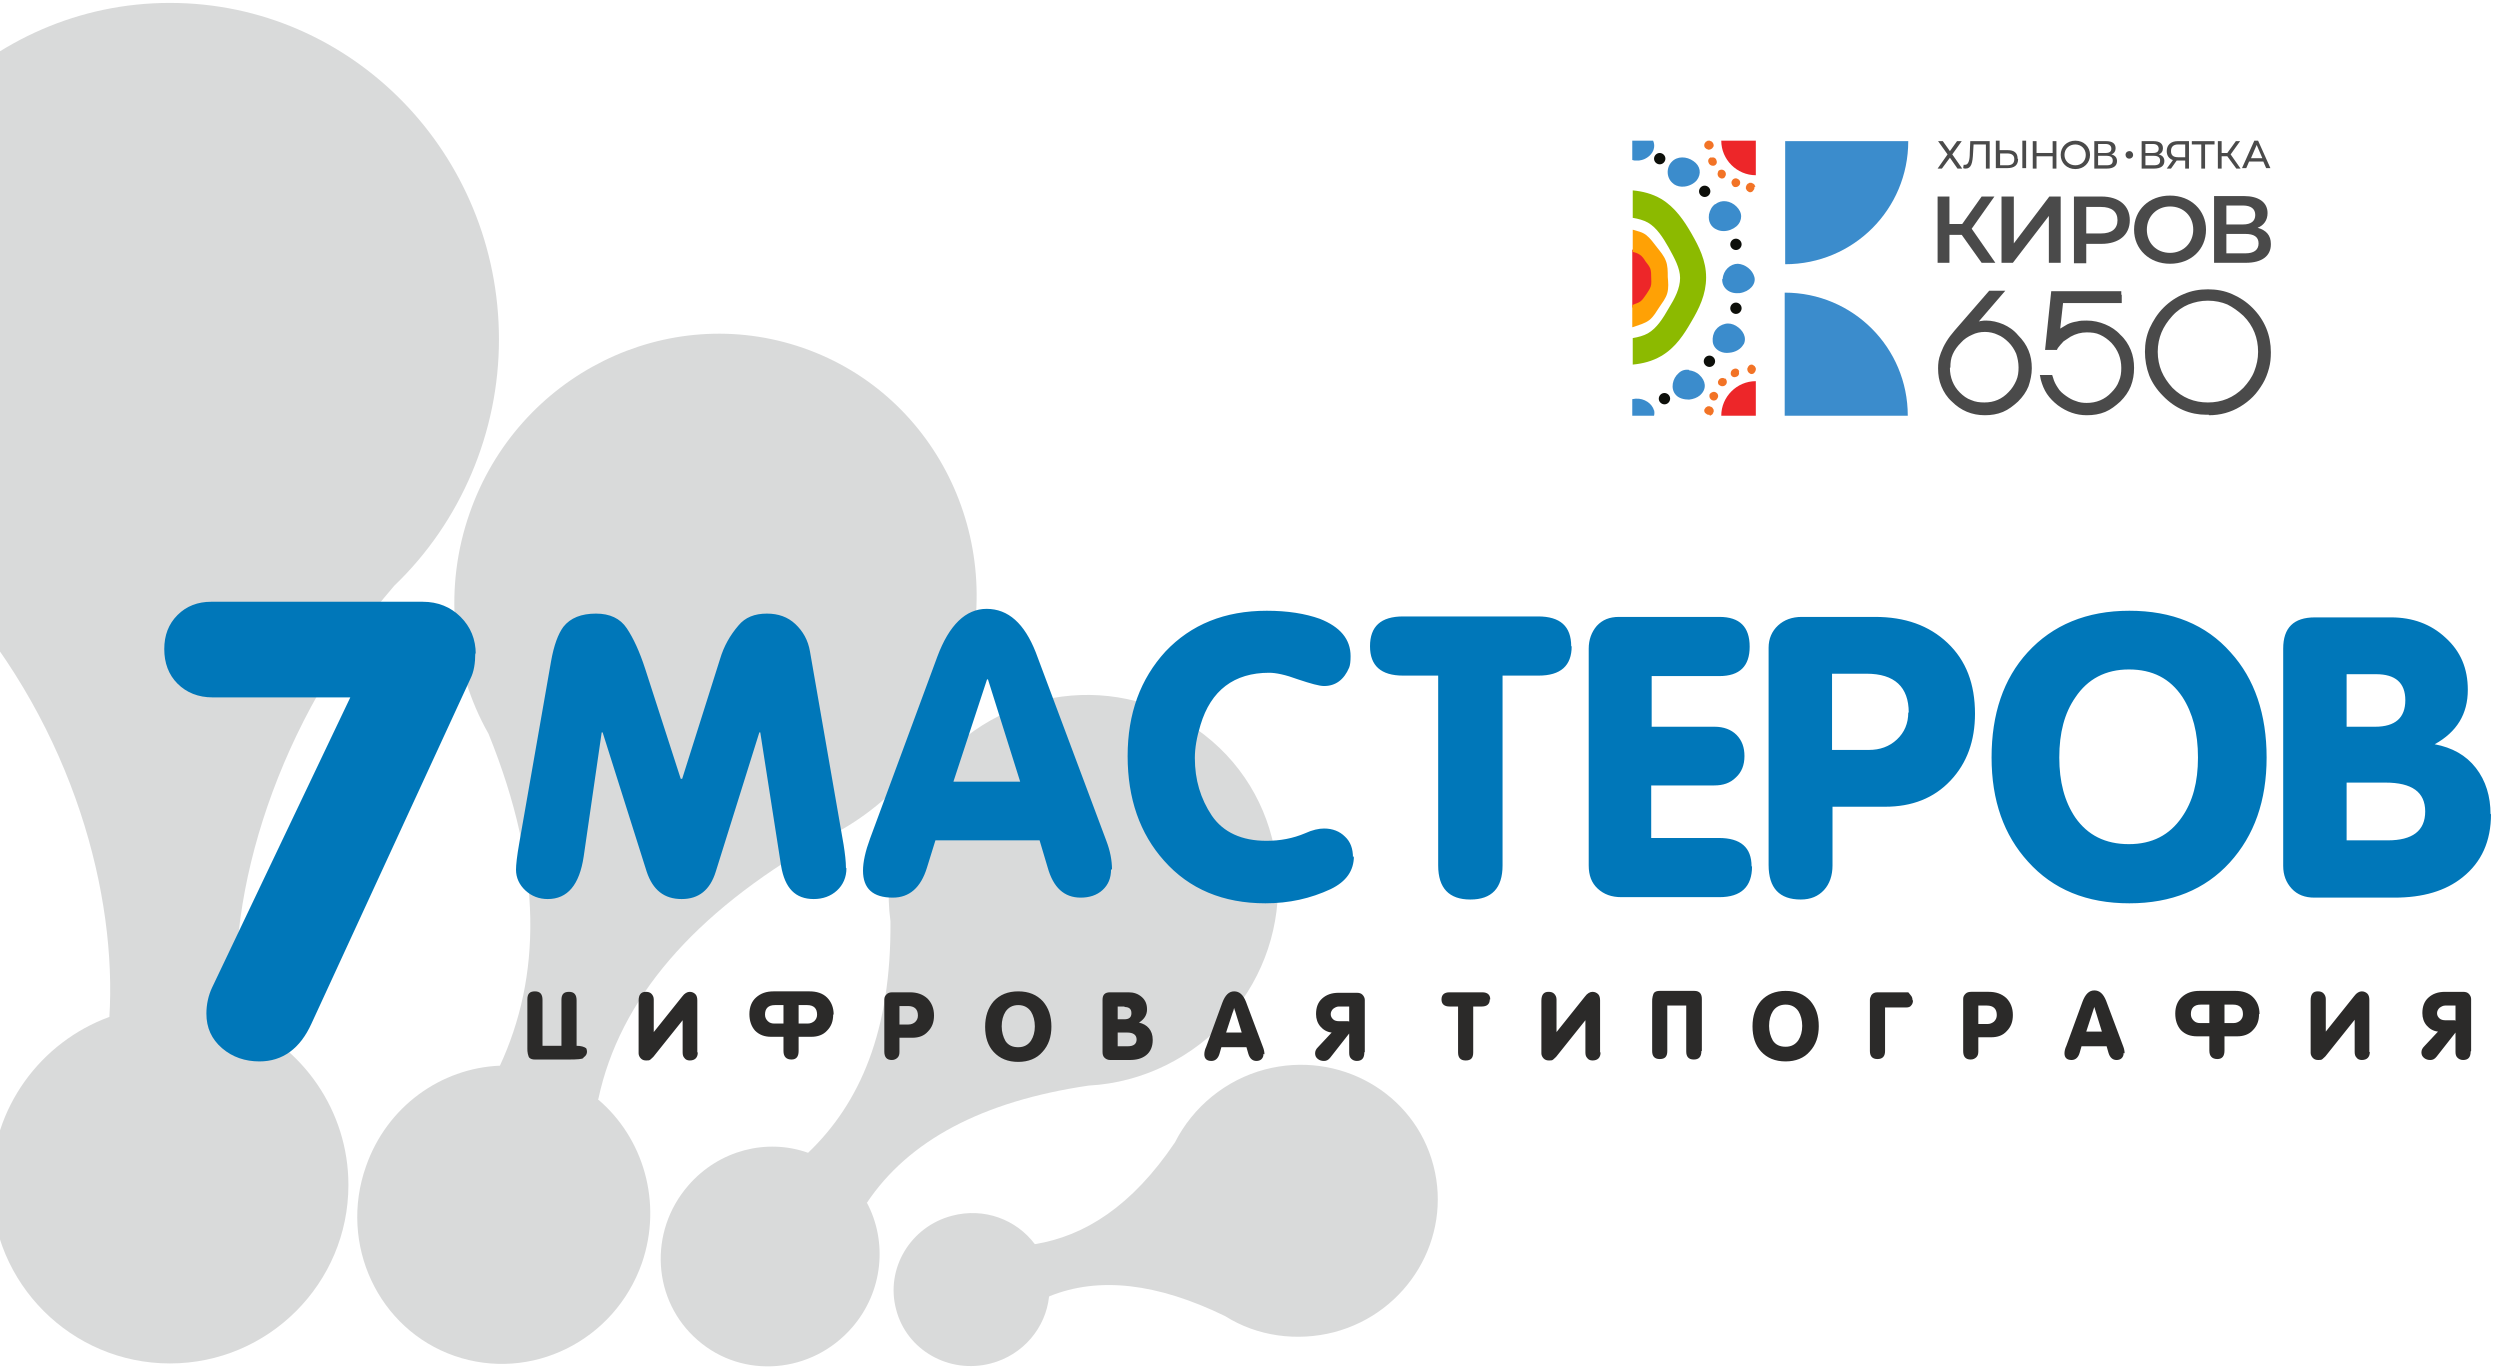 <?xml version="1.0" encoding="UTF-8"?>
<!DOCTYPE svg PUBLIC "-//W3C//DTD SVG 1.1//EN" "http://www.w3.org/Graphics/SVG/1.1/DTD/svg11.dtd">
<!-- Creator: CorelDRAW X6 -->
<svg xmlns="http://www.w3.org/2000/svg" xml:space="preserve" width="55.661mm" height="30.474mm" version="1.1" style="shape-rendering:geometricPrecision; text-rendering:geometricPrecision; image-rendering:optimizeQuality; fill-rule:evenodd; clip-rule:evenodd"
viewBox="0 0 5281 2891"
 xmlns:xlink="http://www.w3.org/1999/xlink">
 <defs>
  <style type="text/css">
   <![CDATA[
    .fil1 {fill:none}
    .fil0 {fill:#D9DADA}
    .fil3 {fill:#2B2A29;fill-rule:nonzero}
    .fil9 {fill:#0D0F0A;fill-rule:nonzero}
    .fil4 {fill:#3B8CCC;fill-rule:nonzero}
    .fil10 {fill:#4A4A4A;fill-rule:nonzero}
    .fil5 {fill:#8CBA00;fill-rule:nonzero}
    .fil7 {fill:#ED2629;fill-rule:nonzero}
    .fil6 {fill:#F27326;fill-rule:nonzero}
    .fil8 {fill:#FFA105;fill-rule:nonzero}
    .fil2 {fill:#0077B9;fill-rule:nonzero}
   ]]>
  </style>
    <clipPath id="id0">
     <path d="M0 0l5281 0 0 2891 -5281 0 0 -2891z"/>
    </clipPath>
 </defs>
 <g id="Слой_x0020_1">
  <g id="_2363366128">
   <g>
   </g>
   <g style="clip-path:url(#id0)">
    <g id="_2363362288">
     <g>
      <path class="fil0" d="M231 2149c16,-256 -73,-606 -324,-892 -154,-135 -243,-334 -243,-540 0,-392 311,-711 695,-711 384,0 695,318 695,711 0,195 -80,385 -221,520 -247,286 -357,650 -331,917 137,56 234,192 234,349 0,208 -169,377 -377,377 -208,0 -377,-169 -377,-377 0,-163 104,-302 249,-355z"/>
      <g>
       <path class="fil0" d="M1831 2540c44,82 35,188 -31,264 -85,98 -231,110 -326,27 -96,-83 -105,-229 -20,-327 65,-75 166,-100 253,-69 110,-105 176,-258 174,-489 -16,-119 20,-241 99,-332 150,-174 410,-196 581,-48 170,147 186,408 36,581 -75,86 -183,140 -297,146 -225,33 -381,116 -469,248z"/>
       <path class="fil0" d="M-1111 2540c-44,82 -35,188 31,264 85,98 231,110 326,27 96,-83 105,-229 20,-327 -65,-75 -166,-100 -253,-69 -110,-105 -176,-258 -174,-489 16,-119 -20,-241 -99,-332 -150,-174 -410,-196 -581,-48 -170,147 -186,408 -36,581 75,86 183,140 297,146 225,33 381,116 469,248z"/>
      </g>
      <g>
       <path class="fil0" d="M2216 2739c-7,65 -54,123 -123,141 -88,23 -178,-28 -200,-114 -23,-86 30,-175 118,-198 68,-18 136,8 175,60 105,-17 205,-80 296,-215 38,-75 107,-132 190,-154 156,-41 316,49 356,203 40,153 -54,311 -210,352 -78,20 -162,9 -230,-34 -144,-70 -267,-84 -371,-42z"/>
       <path class="fil0" d="M-1496 2739c7,65 54,123 123,141 88,23 178,-28 200,-114 23,-86 -30,-175 -118,-198 -68,-18 -136,8 -175,60 -105,-17 -205,-80 -296,-215 -38,-75 -107,-132 -190,-154 -156,-41 -316,49 -356,203 -40,153 54,311 210,352 78,20 162,9 230,-34 144,-70 267,-84 371,-42z"/>
      </g>
      <g>
       <path class="fil0" d="M1263 2322c96,81 137,218 93,346 -58,165 -235,252 -396,196 -161,-56 -245,-236 -187,-400 44,-127 159,-208 283,-213 86,-186 93,-412 -24,-701 -80,-141 -94,-312 -40,-466 102,-293 418,-449 705,-349 287,100 436,419 334,712 -51,145 -161,267 -301,330 -266,153 -421,334 -466,544z"/>
       <path class="fil0" d="M-543 2322c-96,81 -137,218 -93,346 58,165 235,252 396,196 161,-56 245,-236 187,-400 -44,-127 -159,-208 -283,-213 -86,-186 -93,-412 24,-701 80,-141 94,-312 40,-466 -102,-293 -418,-449 -705,-349 -287,100 -436,419 -334,712 51,145 161,267 301,330 266,153 421,334 466,544z"/>
      </g>
     </g>
    </g>
   </g>
   <polygon class="fil1" points="0,0 5281,0 5281,2891 0,2891 "/>
   <path class="fil2" d="M1788 1834c0,19 -7,35 -20,47 -13,12 -30,18 -49,18 -39,0 -61,-23 -69,-70l-44 -282 -2 0 -92 294c-12,39 -36,58 -72,58 -37,0 -61,-19 -74,-58l-93 -294 -2 0 -38 262c-9,60 -34,90 -76,90 -18,0 -34,-6 -47,-18 -13,-12 -20,-27 -20,-44 0,-10 2,-29 7,-57l67 -383c6,-34 15,-58 26,-73 15,-19 38,-28 69,-28 29,0 51,10 65,31 14,21 27,49 39,86l75 232 3 0 80 -253c8,-27 21,-50 39,-71 14,-17 34,-25 60,-25 24,0 44,7 60,22 16,15 27,34 31,58l71 408c3,19 5,36 5,49zm559 2c0,19 -6,33 -18,44 -12,11 -28,16 -46,16 -35,0 -58,-21 -70,-64l-17 -57 -220 0 -18 58c-13,42 -37,63 -72,63 -42,0 -63,-19 -63,-57 0,-18 5,-41 15,-68l142 -384c25,-67 60,-101 104,-101 46,0 80,31 104,92l149 398c8,21 12,41 12,61zm-192 -185l-68 -216 -2 0 -71 216 141 0zm705 157c0,31 -16,54 -49,70 -43,20 -88,30 -138,30 -89,0 -161,-30 -214,-90 -51,-57 -77,-131 -77,-221 0,-90 27,-163 80,-221 54,-57 125,-86 214,-86 44,0 81,6 112,17 43,17 65,43 65,79 0,11 -1,19 -3,24 -11,26 -29,39 -53,39 -10,0 -28,-5 -55,-14 -27,-10 -47,-14 -61,-14 -74,0 -123,37 -145,110 -8,26 -12,49 -12,70 0,46 12,86 36,122 24,35 63,53 115,53 29,0 56,-5 82,-16 15,-7 29,-10 40,-10 18,0 33,6 44,17 12,11 17,26 17,44zm460 -443c0,41 -23,62 -70,62l-76 0 0 401c0,48 -23,72 -68,72 -45,0 -68,-24 -68,-72l0 -401 -74 0c-47,0 -70,-21 -70,-62 0,-42 23,-63 70,-63l285 0c47,0 70,21 70,63zm381 465c0,43 -23,65 -69,65l-207 0c-21,0 -37,-6 -50,-18 -13,-12 -19,-28 -19,-49l0 -458c0,-19 6,-35 17,-48 12,-13 27,-19 47,-19l212 0c43,0 64,21 64,63 0,41 -21,62 -64,62l-143 0 0 107 133 0c19,0 35,6 46,17 12,12 17,27 17,45 0,19 -6,34 -18,45 -12,12 -27,17 -46,17l-133 0 0 111 143 0c46,0 69,20 69,60zm471 -323c0,58 -17,105 -52,142 -35,37 -81,55 -138,55l-111 0 0 124c0,21 -6,39 -18,52 -12,13 -28,20 -49,20 -45,0 -68,-24 -68,-73l0 -459c0,-19 7,-35 20,-47 13,-12 30,-18 50,-18l155 0c63,0 114,18 153,55 39,37 58,86 58,150zm-140 -2c0,-54 -30,-82 -89,-82l-73 0 0 161 78 0c23,0 43,-7 59,-22 16,-15 24,-34 24,-57zm756 95c0,91 -26,165 -78,222 -52,57 -123,86 -212,86 -90,0 -161,-29 -214,-88 -51,-56 -77,-129 -77,-220 0,-92 25,-166 76,-222 53,-58 125,-88 215,-88 90,0 162,29 214,88 51,56 76,131 76,222zm-145 0c0,-52 -11,-94 -33,-128 -26,-39 -63,-58 -113,-58 -49,0 -87,20 -113,59 -23,33 -34,75 -34,127 0,51 11,93 34,127 26,37 63,56 113,56 49,0 86,-19 112,-57 23,-33 34,-74 34,-126zm619 119c0,58 -20,102 -60,134 -36,29 -84,43 -144,43l-169 0c-20,0 -36,-6 -48,-19 -12,-13 -18,-29 -18,-48l0 -459c0,-44 22,-66 67,-66l161 0c45,0 84,14 115,43 32,29 47,65 47,110 0,51 -23,89 -70,115 37,7 66,23 87,50 21,27 31,60 31,98zm-243 -295l-62 0 0 111 60 0c43,0 64,-19 64,-56 0,-37 -21,-55 -62,-55zm104 290c0,-41 -28,-61 -84,-61l-82 0 0 122 87 0c52,0 79,-20 79,-61z"/>
   <path class="fil3" d="M1240 2221c0,5 -2,8 -5,11 -1,0 -2,1 -3,3 -2,2 -12,3 -31,3l-67 0c0,0 -1,0 -3,0 0,0 0,0 -1,0 -5,0 -9,-1 -12,-4 -1,-1 -2,-4 -3,-8 -1,-4 -1,-8 -1,-11l0 -104c0,-12 5,-17 16,-17 11,0 16,6 16,18l0 97 40 0 0 -97c0,-12 5,-17 16,-17 11,0 16,6 16,18l0 96c9,0 16,2 20,5 1,1 2,4 2,9zm234 2c0,11 -6,17 -17,17 -5,0 -9,-2 -11,-5 -3,-3 -4,-7 -4,-12l0 -68 0 0 -60 75c-2,3 -5,5 -8,8 -2,2 -5,2 -9,2 -4,0 -8,-1 -11,-4 -3,-3 -5,-7 -5,-11l0 -111c0,-13 5,-19 15,-19 5,0 9,1 12,4 3,3 5,7 5,12l0 69 60 -75c5,-7 11,-10 16,-10 5,0 9,2 12,5 3,3 4,8 4,13l0 110zm286 -80c0,14 -4,25 -13,34 -8,9 -20,13 -33,13l-27 0 0 30c0,12 -5,18 -15,18 -11,0 -17,-6 -17,-18l0 -30 -26 0c-14,0 -25,-4 -34,-13 -8,-9 -12,-21 -12,-35 0,-15 5,-27 14,-35 10,-9 22,-13 37,-13l76 0c15,0 28,4 37,13 9,9 14,21 14,36zm-34 0c0,-13 -7,-20 -21,-20l-18 0 0 39 19 0c6,0 10,-2 14,-5 4,-4 6,-8 6,-14zm-71 19l0 -39 -18 0c-14,0 -21,7 -21,20 0,6 2,10 6,14 4,4 9,5 14,5l19 0zm318 -17c0,14 -4,25 -13,34 -8,9 -19,13 -33,13l-27 0 0 30c0,5 -1,9 -4,12 -3,3 -7,5 -12,5 -11,0 -16,-6 -16,-18l0 -110c0,-5 2,-8 5,-11 3,-3 7,-4 12,-4l37 0c15,0 27,4 37,13 9,9 14,21 14,36zm-34 0c0,-13 -7,-20 -21,-20l-18 0 0 39 19 0c6,0 10,-2 14,-5 4,-4 6,-8 6,-14zm282 23c0,22 -6,40 -19,54 -12,14 -30,21 -51,21 -22,0 -39,-7 -52,-21 -12,-13 -18,-31 -18,-53 0,-22 6,-40 18,-54 13,-14 30,-21 52,-21 22,0 39,7 52,21 12,14 18,31 18,54zm-35 0c0,-12 -3,-23 -8,-31 -6,-9 -15,-14 -27,-14 -12,0 -21,5 -27,14 -5,8 -8,18 -8,31 0,12 3,22 8,31 6,9 15,13 27,13 12,0 21,-5 27,-14 5,-8 8,-18 8,-30zm249 29c0,14 -5,25 -14,32 -9,7 -20,10 -35,10l-41 0c-5,0 -9,-2 -12,-5 -3,-3 -4,-7 -4,-12l0 -110c0,-11 5,-16 16,-16l39 0c11,0 20,3 28,10 8,7 11,16 11,26 0,12 -6,21 -17,28 9,2 16,6 21,12 5,6 8,14 8,24zm-59 -71l-15 0 0 27 14 0c10,0 15,-4 15,-13 0,-9 -5,-13 -15,-13zm25 70c0,-10 -7,-15 -20,-15l-20 0 0 29 21 0c13,0 19,-5 19,-15zm268 30c0,4 -1,8 -4,11 -3,3 -7,4 -11,4 -8,0 -14,-5 -17,-15l-4 -14 -53 0 -4 14c-3,10 -9,15 -17,15 -10,0 -15,-5 -15,-14 0,-4 1,-10 4,-16l34 -93c6,-16 14,-24 25,-24 11,0 19,7 25,22l36 96c2,5 3,10 3,15zm-46 -45l-16 -52 0 0 -17 52 34 0zm259 42c0,12 -5,18 -16,18 -5,0 -9,-2 -12,-5 -3,-3 -4,-7 -4,-12l0 -41 0 0 -40 51c-4,5 -8,7 -13,7 -5,0 -9,-1 -13,-4 -4,-3 -6,-7 -6,-12 0,-5 2,-9 6,-13l29 -31c-10,-1 -18,-6 -24,-13 -6,-7 -9,-16 -9,-26 0,-14 4,-25 13,-33 9,-8 20,-12 35,-12l38 0c5,0 9,1 12,4 3,3 5,7 5,11l0 110zm-32 -65l0 -32 -22 0c-4,0 -8,2 -12,5 -3,3 -5,7 -5,11 0,5 2,8 5,11 3,3 8,4 12,4l20 0zm297 -47c0,10 -6,15 -17,15l-18 0 0 97c0,12 -5,17 -16,17 -11,0 -16,-6 -16,-17l0 -97 -18 0c-11,0 -17,-5 -17,-15 0,-10 6,-15 17,-15l69 0c11,0 17,5 17,15zm234 112c0,11 -6,17 -17,17 -5,0 -9,-2 -11,-5 -3,-3 -4,-7 -4,-12l0 -68 0 0 -60 75c-2,3 -5,5 -8,8 -2,2 -5,2 -9,2 -4,0 -8,-1 -11,-4 -3,-3 -5,-7 -5,-11l0 -111c0,-13 5,-19 15,-19 5,0 9,1 12,4 3,3 5,7 5,12l0 69 60 -75c5,-7 11,-10 16,-10 5,0 9,2 12,5 3,3 4,8 4,13l0 110zm213 -3c0,12 -5,18 -16,18 -11,0 -16,-6 -16,-17l0 -97 -40 0 0 96c0,12 -5,17 -16,17 -11,0 -16,-6 -16,-17l0 -104c0,-4 0,-7 1,-11 1,-4 2,-7 3,-8 3,-3 7,-4 12,-4 1,0 1,0 1,0 3,0 4,0 3,0l69 0c11,0 16,6 16,17l0 110zm248 -53c0,22 -6,40 -19,54 -12,14 -30,21 -51,21 -22,0 -39,-7 -52,-21 -12,-13 -18,-31 -18,-53 0,-22 6,-40 18,-54 13,-14 30,-21 52,-21 22,0 39,7 52,21 12,14 18,31 18,54zm-35 0c0,-12 -3,-23 -8,-31 -6,-9 -15,-14 -27,-14 -12,0 -21,5 -27,14 -5,8 -8,18 -8,31 0,12 3,22 8,31 6,9 15,13 27,13 12,0 21,-5 27,-14 5,-8 8,-18 8,-30zm234 -54c0,4 -1,8 -4,11 -2,3 -6,4 -10,4l-45 0 0 92c0,11 -5,17 -16,17 -11,0 -16,-6 -16,-17l0 -104c0,0 0,-1 0,-2 0,-1 0,-1 0,-2 0,-3 1,-6 3,-10 3,-4 7,-6 13,-6 0,0 1,0 3,0 1,0 2,0 3,0 0,0 0,0 1,0 0,0 0,0 0,0l58 0c0,0 2,2 5,6 3,3 4,7 4,11zm211 31c0,14 -4,25 -13,34 -8,9 -19,13 -33,13l-27 0 0 30c0,5 -1,9 -4,12 -3,3 -7,5 -12,5 -11,0 -16,-6 -16,-18l0 -110c0,-5 2,-8 5,-11 3,-3 7,-4 12,-4l37 0c15,0 27,4 37,13 9,9 14,21 14,36zm-34 0c0,-13 -7,-20 -21,-20l-18 0 0 39 19 0c6,0 10,-2 14,-5 4,-4 6,-8 6,-14zm268 80c0,4 -1,8 -4,11 -3,3 -7,4 -11,4 -8,0 -14,-5 -17,-15l-4 -14 -53 0 -4 14c-3,10 -9,15 -17,15 -10,0 -15,-5 -15,-14 0,-4 1,-10 4,-16l34 -93c6,-16 14,-24 25,-24 11,0 19,7 25,22l36 96c2,5 3,10 3,15zm-46 -45l-16 -52 0 0 -17 52 34 0zm332 -37c0,14 -4,25 -13,34 -8,9 -20,13 -33,13l-27 0 0 30c0,12 -5,18 -15,18 -11,0 -17,-6 -17,-18l0 -30 -26 0c-14,0 -25,-4 -34,-13 -8,-9 -12,-21 -12,-35 0,-15 5,-27 14,-35 10,-9 22,-13 37,-13l76 0c15,0 28,4 37,13 9,9 14,21 14,36zm-34 0c0,-13 -7,-20 -21,-20l-18 0 0 39 19 0c6,0 10,-2 14,-5 4,-4 6,-8 6,-14zm-71 19l0 -39 -18 0c-14,0 -21,7 -21,20 0,6 2,10 6,14 4,4 9,5 14,5l19 0zm339 61c0,11 -6,17 -17,17 -5,0 -9,-2 -11,-5 -3,-3 -4,-7 -4,-12l0 -68 0 0 -60 75c-2,3 -5,5 -8,8 -2,2 -5,2 -9,2 -4,0 -8,-1 -11,-4 -3,-3 -5,-7 -5,-11l0 -111c0,-13 5,-19 15,-19 5,0 9,1 12,4 3,3 5,7 5,12l0 69 60 -75c5,-7 11,-10 16,-10 5,0 9,2 12,5 3,3 4,8 4,13l0 110zm213 -1c0,12 -5,18 -16,18 -5,0 -9,-2 -12,-5 -3,-3 -4,-7 -4,-12l0 -41 0 0 -40 51c-4,5 -8,7 -13,7 -5,0 -9,-1 -13,-4 -4,-3 -6,-7 -6,-12 0,-5 2,-9 6,-13l29 -31c-10,-1 -18,-6 -24,-13 -6,-7 -9,-16 -9,-26 0,-14 4,-25 13,-33 9,-8 20,-12 35,-12l38 0c5,0 9,1 12,4 3,3 5,7 5,11l0 110zm-32 -65l0 -32 -22 0c-4,0 -8,2 -12,5 -3,3 -5,7 -5,11 0,5 2,8 5,11 3,3 8,4 12,4l20 0z"/>
   <path class="fil2" d="M1004 1379c0,22 -3,40 -10,54l-336 729c-24,53 -61,80 -110,80 -30,0 -57,-9 -79,-28 -22,-19 -33,-43 -33,-73 0,-19 4,-38 12,-55l292 -613 -291 0c-30,0 -55,-10 -74,-29 -19,-19 -28,-44 -28,-73 0,-29 9,-53 28,-72 19,-19 43,-28 71,-28l447 0c32,0 59,11 80,32 21,21 32,47 32,79z"/>
   <g id="_2363366192">
    <path class="fil4" d="M3771 558l0 0 0 -219 0 -41 260 0 0 0c0,144 -116,260 -260,260z"/>
    <path class="fil4" d="M4030 878l-260 0 0 -249 0 -11c144,0 260,116 260,260l0 0z"/>
    <path class="fil4" d="M3623 431c-7,5 -11,13 -13,22 0,0 0,1 0,1 -2,13 4,26 17,31 4,2 9,3 14,3 10,0 20,-4 27,-10 7,-6 10,-14 10,-21 0,-8 -4,-15 -10,-21 -6,-6 -14,-10 -22,-11 -8,-1 -16,1 -22,6z"/>
    <path class="fil4" d="M3683 728c8,-15 -1,-31 -16,-40 -7,-4 -15,-6 -23,-4 -8,2 -15,6 -20,13 -5,7 -7,16 -6,25 1,9 7,16 15,20 6,3 13,4 20,3 13,-1 25,-8 30,-18z"/>
    <path class="fil4" d="M3638 589c-1,18 14,32 35,30 0,0 1,0 1,0 0,0 0,0 1,0 21,-3 35,-19 31,-34 0,0 0,0 0,0 -4,-15 -19,-27 -35,-28 -16,0 -31,14 -32,32z"/>
    <path class="fil4" d="M3536 389c6,4 14,6 22,5 10,-1 20,-6 26,-13 11,-14 8,-31 -7,-41 -14,-10 -34,-11 -46,2 -12,13 -11,35 4,46 0,0 1,1 1,1z"/>
    <path class="fil4" d="M3449 338c2,1 4,1 6,1 0,0 0,0 0,0 3,0 5,0 7,0 17,-2 30,-14 32,-27 1,-5 0,-11 -2,-15l-44 0 0 41z"/>
    <path class="fil4" d="M3494 867c-4,-15 -21,-26 -38,-25 0,0 0,0 -1,0 -2,0 -5,1 -7,1l0 35 46 0c1,-4 1,-8 0,-12z"/>
    <path class="fil4" d="M3568 781c-8,-1 -16,1 -22,7 -13,11 -18,33 -6,46 0,0 0,0 0,0 6,7 17,10 28,10 9,-1 17,-4 23,-9 0,0 1,-1 1,-1 14,-13 11,-30 -2,-42 -6,-6 -14,-9 -22,-10z"/>
    <path class="fil5" d="M3449 404l0 56c12,2 23,5 32,10 19,11 32,32 44,53 12,22 24,43 24,64 0,22 -11,43 -24,64 -12,21 -25,42 -44,53 -9,5 -20,8 -32,10l0 56c21,-2 41,-7 60,-18 31,-18 49,-47 64,-73 16,-27 31,-57 31,-93 0,-36 -15,-65 -31,-93 -15,-26 -34,-55 -64,-73 -19,-11 -39,-16 -60,-18z"/>
    <path class="fil6" d="M3708 394c0,-1 0,-1 -1,-2 0,-1 -1,-1 -1,-2 0,-1 -1,-1 -1,-1 0,0 -1,-1 -1,-1 -1,0 -1,-1 -2,-1 -1,0 -1,0 -2,-1 -1,0 -2,0 -4,0 -1,0 -1,0 -2,1 -1,0 -1,1 -2,1 -1,0 -1,1 -1,1 0,0 -1,1 -1,1 0,0 -1,1 -1,2 0,1 0,1 -1,2 0,1 0,1 0,2 0,1 0,1 0,2 0,1 0,1 1,2 0,1 1,1 1,2 0,1 1,1 1,1 2,2 4,3 6,3 2,0 5,-1 6,-3 2,-2 3,-4 3,-6 0,-1 0,-1 0,-2z"/>
    <path class="fil6" d="M3630 362c-3,4 -2,10 2,13 2,1 3,2 5,2 3,0 6,-1 7,-4 3,-4 2,-10 -2,-13l0 0c-4,-3 -10,-2 -13,2z"/>
    <path class="fil6" d="M3667 395c3,0 6,-2 8,-5 2,-4 1,-10 -4,-12 -4,-3 -10,-1 -12,3 -3,4 -1,10 3,13 1,1 3,1 4,1z"/>
    <path class="fil6" d="M3615 332c-5,1 -8,6 -6,11 1,4 5,7 9,7 1,0 2,0 2,0 5,-1 8,-6 6,-11 -1,-5 -6,-8 -11,-6z"/>
    <path class="fil6" d="M3616 299c-1,0 -1,-1 -2,-1 -1,0 -1,0 -2,-1 -1,0 -2,0 -4,0 -1,0 -1,0 -2,1 -1,0 -1,1 -2,1 -1,0 -1,1 -1,1 -2,2 -3,4 -3,7 0,2 1,5 3,6 0,0 1,1 1,1 1,0 1,1 2,1 1,0 1,0 2,1 1,0 1,0 2,0 2,0 5,-1 7,-3 2,-2 3,-4 3,-6 0,-2 -1,-5 -3,-7 0,0 -1,-1 -1,-1z"/>
    <path class="fil7" d="M3709 297l0 73c-40,0 -73,-33 -73,-73l73 0z"/>
    <path class="fil6" d="M3612 878c1,0 1,0 2,-1 1,0 1,-1 2,-1 1,0 1,-1 1,-1 0,0 1,-1 1,-1 0,-1 1,-1 1,-2 0,-1 0,-1 1,-2 0,-1 0,-2 0,-4 0,-1 0,-1 -1,-2 0,-1 -1,-1 -1,-2 0,-1 -1,-1 -1,-1 0,0 -1,-1 -1,-1 0,0 -1,-1 -2,-1 -1,0 -1,0 -2,-1 -1,0 -1,0 -2,0 -1,0 -1,0 -2,0 -1,0 -1,0 -2,1 -1,0 -1,1 -2,1 -1,0 -1,1 -1,1 -2,2 -3,4 -3,6 0,2 1,5 3,6 2,2 4,3 6,3 1,0 1,0 2,0z"/>
    <path class="fil6" d="M3644 800c-4,-3 -10,-2 -13,2 -1,2 -2,3 -2,5 0,3 1,6 4,7 4,3 10,2 13,-2l0 0c3,-4 2,-10 -2,-13z"/>
    <path class="fil6" d="M3611 837c0,3 2,6 5,8 4,2 10,1 12,-4 3,-4 1,-10 -3,-12 -4,-3 -10,-1 -13,3 -1,1 -1,3 -1,4z"/>
    <path class="fil6" d="M3674 785c-1,-5 -6,-8 -11,-6 -4,1 -7,5 -7,9 0,1 0,2 0,2 1,5 6,8 11,6 5,-1 8,-6 6,-11z"/>
    <path class="fil6" d="M3707 786c0,-1 1,-1 1,-2 0,-1 0,-1 1,-2 0,-1 0,-2 0,-4 0,-1 0,-1 -1,-2 0,-1 -1,-1 -1,-2 0,-1 -1,-1 -1,-1 -2,-2 -4,-3 -6,-3 -2,0 -5,1 -6,3 0,0 -1,1 -1,1 0,1 -1,1 -1,2 0,1 0,1 -1,2 0,1 0,1 0,2 0,2 1,5 3,7 2,2 4,3 6,3 2,0 5,-1 6,-3 0,0 1,-1 1,-1z"/>
    <path class="fil7" d="M3709 878l-73 0c0,-40 33,-73 73,-73l0 73z"/>
    <path class="fil7" d="M3469 641c5,-4 9,-11 13,-16 4,-6 8,-11 10,-18 2,-6 1,-14 1,-21 0,-7 0,-14 -2,-21 -2,-7 -7,-12 -12,-17 -4,-5 -8,-12 -14,-15 -5,-3 -11,-5 -17,-6l0 123c0,0 1,0 1,-1 7,-2 14,-4 19,-8z"/>
    <path class="fil8" d="M3449 691c1,0 2,-1 3,-1 11,-4 23,-7 32,-14 9,-7 15,-18 21,-27 6,-9 14,-19 17,-30 3,-11 2,-23 1,-34 0,-12 0,-24 -4,-34 -4,-11 -12,-20 -19,-29 -7,-9 -14,-19 -23,-26 -8,-6 -18,-8 -28,-11l0 47c5,1 11,3 15,6 5,3 9,9 12,14 4,5 8,10 10,15 2,6 2,12 2,19 0,6 1,13 -1,19 -2,6 -6,11 -9,16 -4,5 -7,11 -12,15 -5,4 -11,5 -17,8 0,0 -1,0 -1,0l0 47z"/>
    <path class="fil9" d="M3528 842c0,6 -5,12 -12,12 -6,0 -12,-5 -12,-12 0,-6 5,-12 12,-12 6,0 12,5 12,12z"/>
    <path class="fil9" d="M3623 763c0,6 -5,12 -12,12 -6,0 -12,-5 -12,-12 0,-6 5,-12 12,-12 6,0 12,5 12,12z"/>
    <path class="fil9" d="M3679 651c0,6 -5,12 -12,12 -6,0 -12,-5 -12,-12 0,-6 5,-12 12,-12 6,0 12,5 12,12z"/>
    <path class="fil9" d="M3679 516c0,6 -5,12 -12,12 -6,0 -12,-5 -12,-12 0,-6 5,-12 12,-12 6,0 12,5 12,12z"/>
    <path class="fil9" d="M3613 404c0,6 -5,12 -12,12 -6,0 -12,-5 -12,-12 0,-6 5,-12 12,-12 6,0 12,5 12,12z"/>
    <path class="fil9" d="M3518 335c0,6 -5,12 -12,12 -6,0 -12,-5 -12,-12 0,-6 5,-12 12,-12 6,0 12,5 12,12z"/>
    <polygon class="fil10" points="4104,298 4119,319 4134,298 4144,298 4124,326 4145,356 4135,356 4119,333 4102,356 4093,356 4114,326 4094,298 "/>
    <path class="fil10" d="M4203 298l0 58 -8 0 0 -51 -26 0 -1 17c-1,23 -4,34 -16,34 -2,0 -3,0 -5,-1l1 -7c1,0 2,0 3,0 7,0 10,-9 10,-26l1 -24 41 0z"/>
    <path class="fil10" d="M4263 336c0,13 -8,19 -23,19l-24 0 0 -58 8 0 0 20 17 0c14,0 21,6 21,18zm-8 0c0,-8 -5,-12 -15,-12l-15 0 0 25 15 0c10,0 15,-4 15,-13zm17 -39l8 0 0 58 -8 0 0 -58z"/>
    <polygon class="fil10" points="4344,298 4344,356 4336,356 4336,330 4302,330 4302,356 4294,356 4294,298 4302,298 4302,323 4336,323 4336,298 "/>
    <path class="fil10" d="M4353 327c0,-17 13,-30 31,-30 18,0 31,13 31,30 0,17 -13,30 -31,30 -18,0 -31,-13 -31,-30zm53 0c0,-13 -10,-22 -22,-22 -13,0 -23,9 -23,22 0,13 10,22 23,22 13,0 22,-9 22,-22z"/>
    <path class="fil10" d="M4472 340c0,10 -7,16 -22,16l-26 0 0 -58 25 0c13,0 20,5 20,15 0,6 -3,11 -9,13 8,2 12,7 12,14zm-40 -17l16 0c8,0 12,-3 12,-9 0,-6 -4,-10 -12,-10l-16 0 0 19zm31 16c0,-7 -5,-10 -13,-10l-18 0 0 20 18 0c9,0 13,-3 13,-10z"/>
    <path class="fil10" d="M4572 340c0,10 -7,16 -22,16l-26 0 0 -58 25 0c13,0 20,5 20,15 0,6 -3,11 -9,13 8,2 12,7 12,14zm-40 -17l16 0c8,0 12,-3 12,-9 0,-6 -4,-10 -12,-10l-16 0 0 19zm31 16c0,-7 -5,-10 -13,-10l-18 0 0 20 18 0c9,0 13,-3 13,-10z"/>
    <path class="fil10" d="M4624 298l0 58 -8 0 0 -17 -16 0c-1,0 -1,0 -2,0l-12 17 -9 0 13 -18c-8,-3 -13,-9 -13,-19 0,-13 9,-21 23,-21l23 0zm-23 34l15 0 0 -27 -15 0c-10,0 -15,5 -15,14 0,9 5,13 15,13z"/>
    <polygon class="fil10" points="4678,305 4658,305 4658,356 4650,356 4650,305 4630,305 4630,298 4678,298 "/>
    <polygon class="fil10" points="4705,330 4693,330 4693,356 4685,356 4685,298 4693,298 4693,323 4705,323 4723,298 4732,298 4712,326 4733,356 4724,356 "/>
    <path class="fil10" d="M4782 341l-31 0 -6 14 -9 0 26 -58 8 0 26 58 -9 0 -6 -14zm-3 -7l-12 -28 -12 28 25 0z"/>
    <path class="fil10" d="M4506 327c0,5 -4,8 -8,8 -5,0 -8,-4 -8,-8 0,-5 4,-8 8,-8 5,0 8,4 8,8z"/>
    <path class="fil10" d="M4770 743c0,-29 -10,-55 -31,-76 -11,-10 -22,-18 -34,-24 -12,-5 -26,-8 -41,-8 -15,0 -28,3 -41,8 -12,5 -24,13 -34,24 -10,11 -18,23 -23,35 -5,12 -8,26 -8,41 0,15 3,29 8,41 5,12 13,24 23,35 21,21 46,31 75,31 29,0 54,-10 75,-31 10,-11 18,-22 23,-35 5,-13 8,-26 8,-41zm-104 133l-5 0c-35,0 -66,-13 -92,-40 -13,-13 -23,-28 -29,-43 -6,-16 -9,-33 -9,-50 0,-18 3,-34 10,-50 7,-15 16,-30 29,-43 13,-13 28,-23 43,-29 16,-7 33,-10 51,-10 18,0 35,3 51,10 16,7 30,16 43,29 26,26 39,58 39,94 0,12 -1,23 -4,34 -3,11 -7,22 -13,32 -6,10 -13,20 -21,28 -8,8 -17,15 -27,21 -20,12 -42,18 -66,18zm-184 -254l0 18 -124 0 -6 54c5,-3 10,-6 15,-9 6,-3 13,-5 20,-6 7,-2 14,-2 21,-2 14,0 27,3 39,8 12,5 23,12 32,22 10,9 17,20 22,32 5,12 7,25 7,38 0,14 -2,26 -7,39 -5,12 -12,22 -22,32 -10,9 -20,17 -32,22 -12,5 -25,7 -39,7 -22,0 -42,-7 -61,-21 -9,-7 -17,-15 -23,-24 -6,-9 -10,-19 -13,-30l-2 -10 26 0 2 6c2,8 6,15 10,21 4,7 10,12 17,17 7,5 14,9 21,11 7,3 15,4 23,4 20,0 38,-7 52,-22 7,-7 13,-15 16,-24 4,-9 5,-18 5,-28 0,-20 -7,-38 -21,-53 -7,-7 -15,-13 -24,-17 -8,-4 -18,-5 -28,-5 -12,0 -23,3 -34,9 -5,3 -10,7 -15,10 -4,4 -8,9 -12,14l-2 4 -12 0 -3 0 -10 0 13 -124 148 0 0 8zm-363 155c0,20 7,38 21,52 7,7 15,13 24,16 9,4 18,5 28,5 20,0 37,-7 51,-22 7,-7 12,-15 16,-24 4,-9 5,-18 5,-28 0,-10 -2,-20 -5,-29 -4,-9 -9,-17 -16,-24 -7,-7 -15,-13 -23,-16 -8,-4 -18,-6 -27,-6 -10,0 -19,2 -27,6 -9,4 -17,9 -24,17 -7,7 -13,15 -17,24 -4,9 -5,18 -5,28zm76 -100c13,0 25,3 37,8 11,5 22,12 31,23 10,10 17,20 22,32 5,12 7,24 7,38 0,13 -3,26 -7,38 -5,12 -12,22 -22,32 -10,9 -20,17 -32,22 -12,5 -25,7 -38,7 -28,0 -51,-10 -70,-29 -10,-9 -17,-20 -22,-32 -5,-12 -7,-24 -7,-38 0,-10 1,-20 5,-30l1 -3c6,-16 15,-31 29,-47l73 -84 34 0 -56 65c1,0 2,-1 4,-1 5,-1 9,-1 13,-1z"/>
    <polygon class="fil10" points="4144,496 4118,496 4118,555 4093,555 4093,415 4118,415 4118,473 4145,473 4186,415 4213,415 4165,483 4215,555 4186,555 "/>
    <polygon class="fil10" points="4228,415 4254,415 4254,514 4329,415 4353,415 4353,555 4328,555 4328,456 4252,555 4228,555 "/>
    <path class="fil10" d="M4499 465c0,31 -23,50 -60,50l-32 0 0 41 -26 0 0 -141 58 0c37,0 60,19 60,50zm-26 0c0,-18 -12,-28 -35,-28l-31 0 0 56 31 0c23,0 35,-10 35,-28z"/>
    <path class="fil10" d="M4508 485c0,-42 32,-72 76,-72 44,0 76,31 76,72 0,42 -32,72 -76,72 -44,0 -76,-31 -76,-72zm125 0c0,-29 -21,-49 -49,-49 -28,0 -49,21 -49,49 0,29 21,49 49,49 28,0 49,-21 49,-49z"/>
    <path class="fil10" d="M4797 516c0,24 -18,39 -53,39l-67 0 0 -141 63 0c31,0 50,13 50,36 0,15 -8,26 -21,31 18,5 28,16 28,34zm-94 -42l35 0c17,0 26,-7 26,-20 0,-13 -9,-20 -26,-20l-35 0 0 40zm68 40c0,-14 -10,-20 -28,-20l-40 0 0 41 40 0c18,0 28,-7 28,-21z"/>
   </g>
  </g>
 </g>
</svg>
